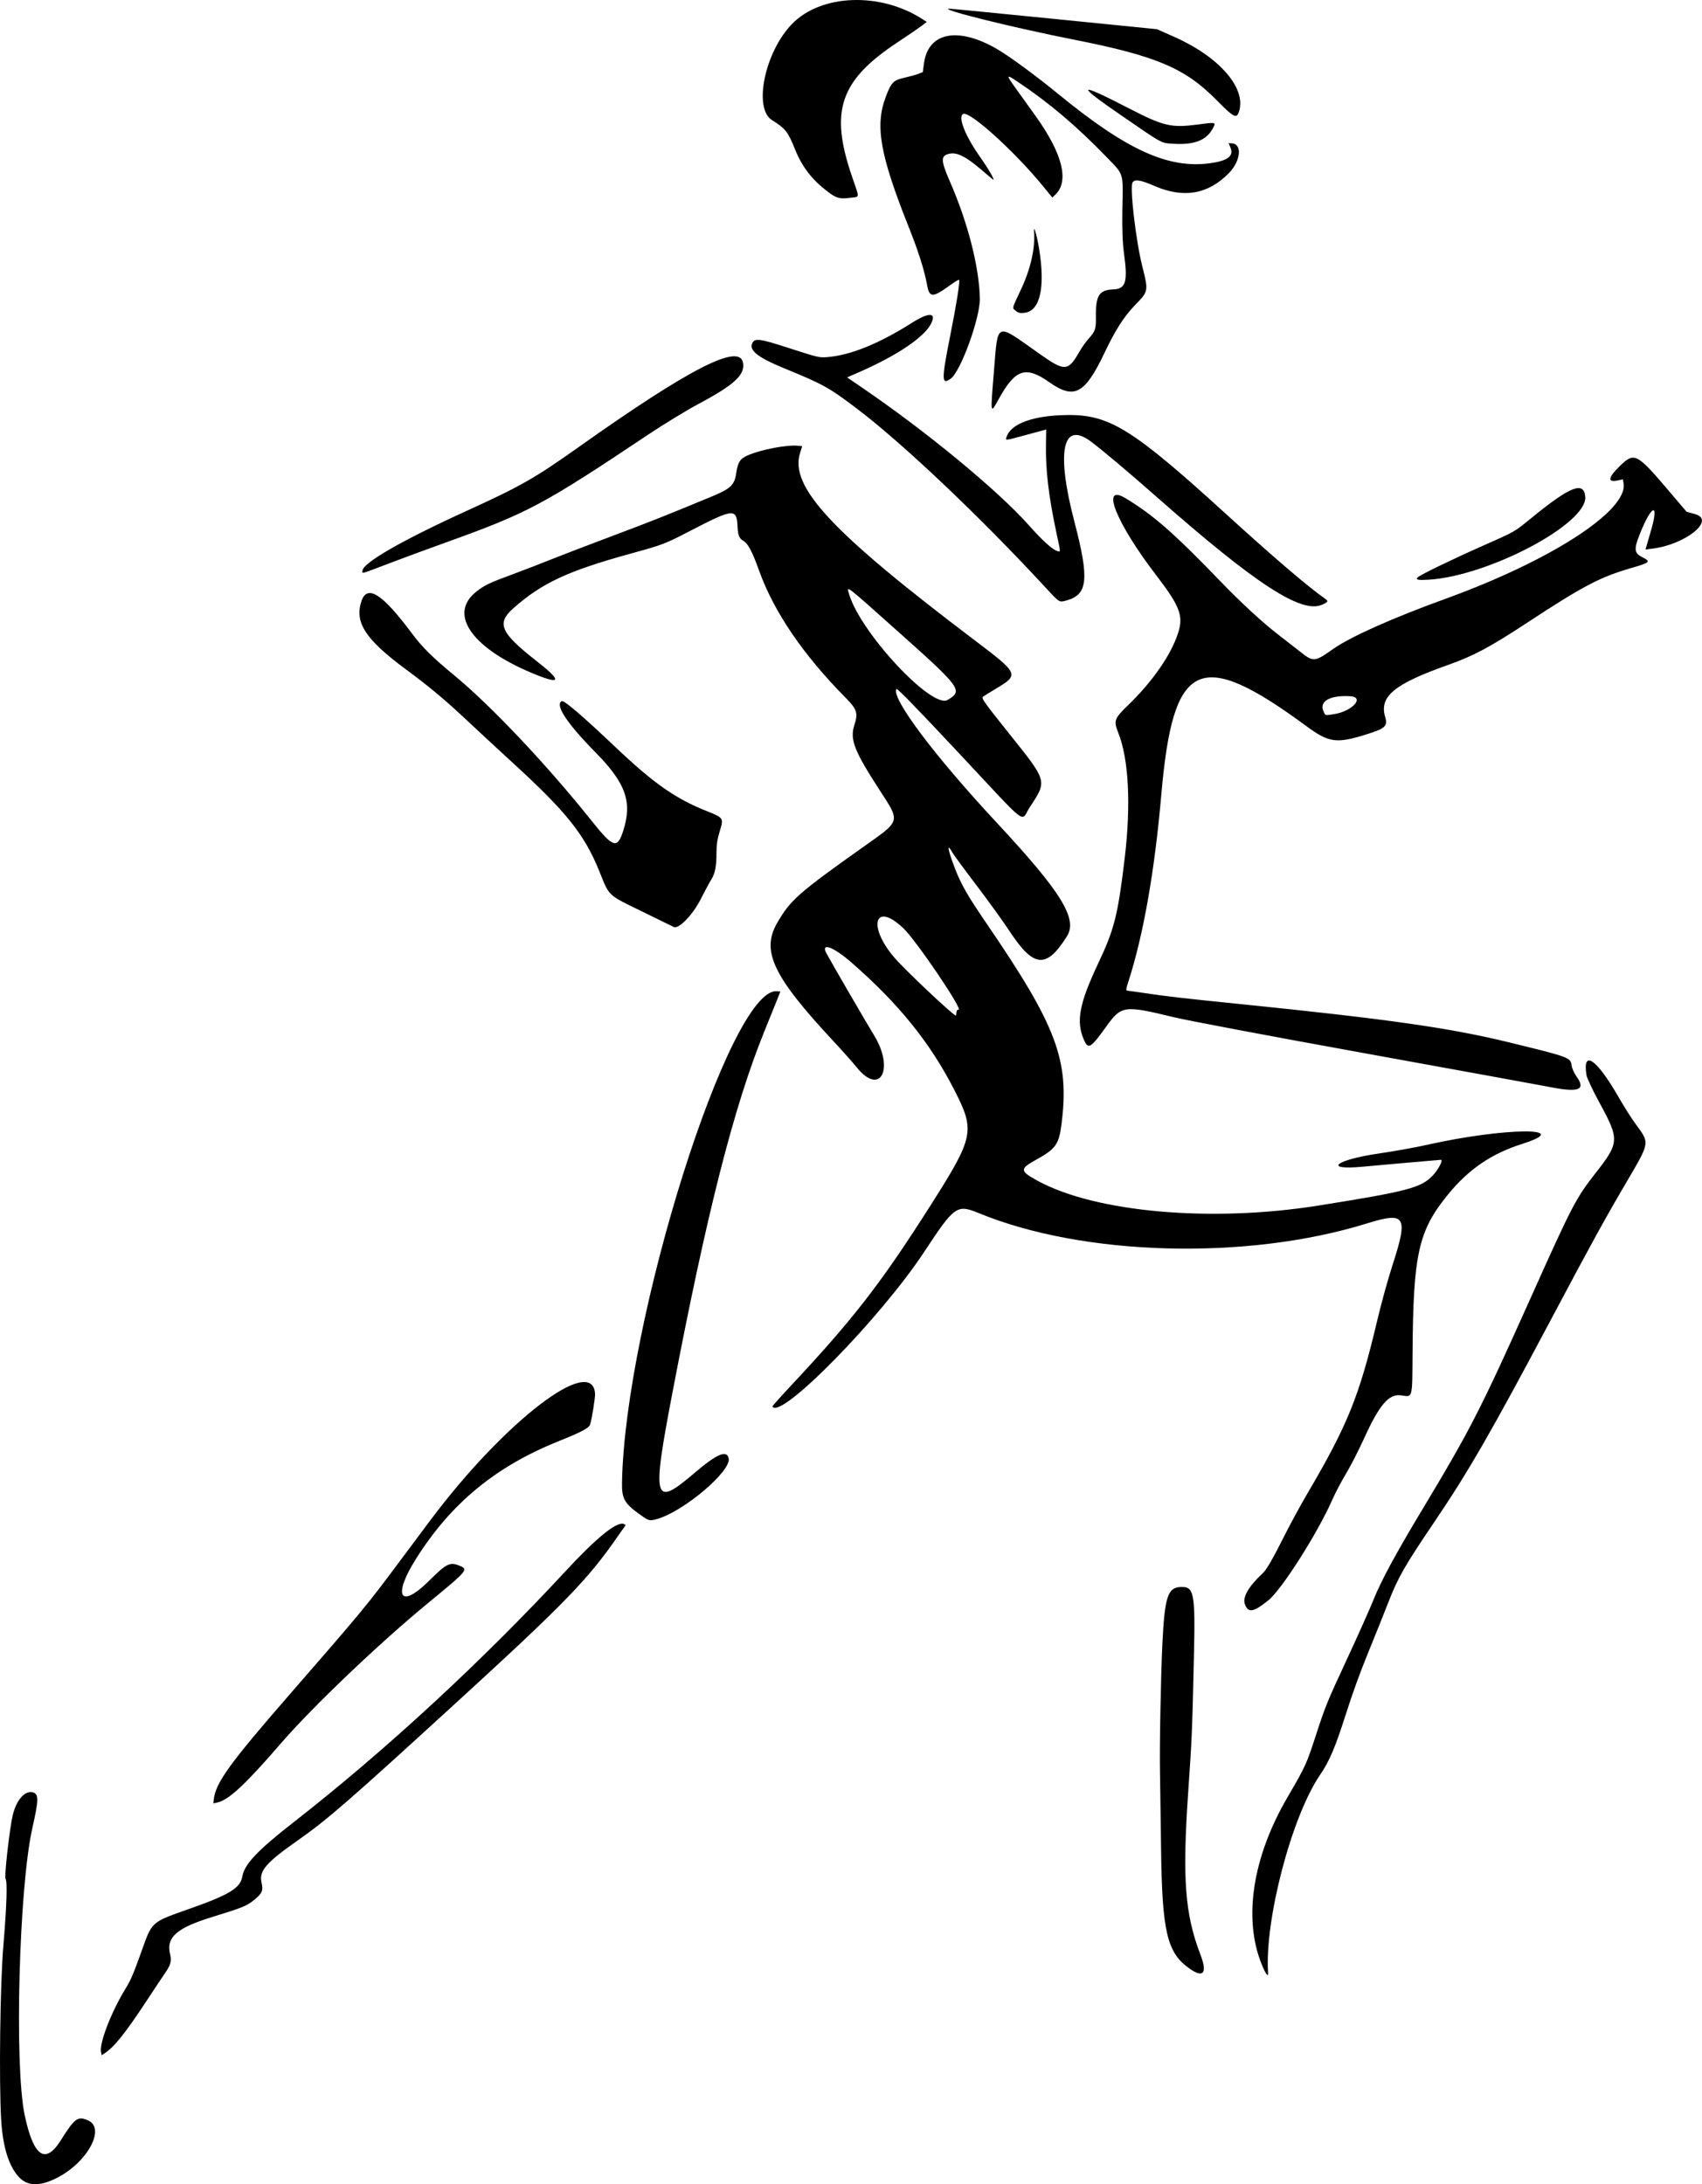 <?xml version="1.0" encoding="UTF-8" standalone="no"?>
<svg xmlns:rdf="http://www.w3.org/1999/02/22-rdf-syntax-ns#" xmlns="http://www.w3.org/2000/svg" height="1748.8" viewBox="0 0 1362.686 1748.8" width="1362.7" version="1.1" xmlns:cc="http://creativecommons.org/ns#" xmlns:dc="http://purl.org/dc/elements/1.1/">
<path d="m14.975 1742.9c-8.049-8.797-12.791-24.236-14.054-45.754-1.791-30.517-0.838-108.06 1.699-138.4 2.783-33.275 3.4-52.083 1.79-54.573-1.104-1.707 3.349-40.806 5.803-50.958 2.988-12.362 10.044-20.137 16.407-18.08 4.446 1.437 4.322 6.198-0.747 28.66-10.673 47.301-14.487 189.93-6.139 229.56 6.998 33.213 16.447 40 28.7 20.615 11.536-18.249 13.779-19.901 22.071-16.253 14.252 6.271-0.347 33.383-24.716 45.899-13.932 7.156-23.822 6.925-30.816-0.719zm65.89-100.09c-1.421-7.202 8.593-32.832 20.02-51.239 3.6-5.799 6.177-11.804 11.685-27.226 9.522-26.662 7.571-24.894 40.235-36.454 30.884-10.93 39.538-16.249 41.151-25.292 1.811-10.152 11.832-20.765 41.432-43.879 73.44-57.346 150.68-128.69 217.63-201 24.411-26.368 40.499-39.462 46.214-37.615 1.685 0.545 1.899 1.023 0.96 2.15-0.664 0.797-3.345 4.541-5.958 8.321-23.334 33.762-42.47 53.509-125.43 129.44-89.887 82.263-106.44 96.67-130.43 113.51-25.414 17.841-31.049 24.368-29.01 33.601 1.484 6.719 0.591 8.793-6.125 14.215-5.86 4.732-8.673 5.87-33.47 13.535-28.46 8.797-36.883 16.256-33.592 29.746 1.295 5.309 0.455 8.636-3.68 14.575-1.643 2.359-8.579 12.792-15.414 23.185-16.696 25.386-25.424 36.306-33.116 41.432l-2.563 1.708-0.534-2.709zm90.28-202.2c1.532-13.222 12.868-28.927 59.811-82.864 59.067-67.867 62.739-72.305 88.835-107.38 8.494-11.416 19.725-26.465 24.958-33.444 59.288-79.06 129.69-133.07 131.67-101.01 0.188 3.044-2.529 20.076-3.891 24.392-0.987 3.128-6.066 5.84-26.017 13.896-49.944 20.165-85.399 49.469-113.34 93.677-19.207 30.391-12.854 40.934 10.581 17.558 13.273-13.24 16.396-14.872 23.315-12.182 8.382 3.259 8.307 3.352-24.783 30.585-38.932 32.041-92.424 83.065-117.32 111.91-28.327 32.816-41.86 45.433-50.836 47.394l-3.365 0.735 0.378-3.265zm781.36 135.62c-18.201-12.752-22.103-29.295-22.926-97.176-0.334-27.565-0.703-54.168-0.819-59.119-0.458-19.395 0.605-77.708 1.894-103.96 1.828-37.231 4.242-44.823 14.413-45.338 11.055-0.56 12.005 4.378 10.818 56.285-1.363 59.664-1.569 64.544-4.513 107.14-4.84 70.038-2.738 98.336 9.724 130.85 5.704 14.884 2.509 19.093-8.591 11.316zm57.367-4.199c-14.49-36.573-6.86-85.306 20.79-132.79 14.835-25.475 15.231-26.346 23.365-51.323 7.116-21.852 8.612-25.505 24.137-58.932 9.103-19.6 18.8-41.294 21.549-48.209 5.874-14.778 17.667-36.612 38.389-71.077 39.367-65.475 47.088-80.553 87.996-171.82 32.319-72.106 35.776-78.759 51.034-98.204 19.5-24.852 19.636-27.163 3.346-57.041-5.281-9.686-9.904-19.498-10.274-21.805-3.363-20.969 8.057-13.126 25.786 17.71 4.333 7.536 10.386 17.11 13.45 21.274 11.568 15.72 11.802 14.236-7.422 47.006-17.378 29.623-28.456 49.792-60.535 110.22-47.539 89.551-65.97 121.52-93.303 161.85-23.253 34.31-28.942 44.236-36.48 63.657-3.289 8.474-10.495 26.451-16.013 39.948-6.863 16.786-12.632 32.688-18.258 50.324-8.409 26.363-13.076 37.342-20.446 48.106-22.781 33.269-44.516 115.9-41.717 158.61 0.269 4.102-2.101 0.804-5.393-7.507zm-498.05-359.8c-11.951-8.578-14.064-12.455-13.822-25.353 2.433-129.64 86.277-395.88 123.84-393.24l2.983 0.21-3.875 9.674c-2.131 5.321-6.167 15.317-8.969 22.215-24.508 60.347-46.39 146.48-73.9 290.87-16.304 85.578-14.824 90.711 18.068 62.638 17.906-15.283 25.84-18.634 27.273-11.519 2.059 10.224-36.238 42.563-57.403 48.473-6.146 1.716-6.348 1.66-14.194-3.972zm484.9 72.259c-2.094-5.613 2.876-14.3 14.152-24.735 3.077-2.848 8.104-11.483 16.861-28.967 4.983-9.949 13.618-25.839 19.189-35.309 31.918-54.267 41.408-77.72 55.464-137.09 3.653-15.429 8.672-33.616 12.798-46.381 12.407-38.379 10.053-42.052-20.798-32.465-95.8 29.771-226.95 26.282-310.75-8.266-17.478-7.206-19.409-5.84-43.498 30.752-35.183 53.445-115.78 135.59-121.69 124.03-0.146-0.286 6.845-8.118 15.535-17.406 49.371-52.766 71.638-81.558 111.14-143.71 34.64-54.5 35.674-59.413 19.273-91.618-19.525-38.34-44.71-69.592-82.917-102.89-14.374-12.529-24.751-16.212-19.727-7.002 4.907 8.995 32.209 55.988 37.939 65.303 16.679 27.11 5.081 49.154-13.66 25.963-3.204-3.965-11.793-13.616-19.088-21.447-48.168-51.711-57.721-71.931-44.635-94.474 10.677-18.392 16.967-23.908 70.562-61.878 28.251-20.015 27.93-18.809 11.682-43.83-20.693-31.867-24.261-41.004-20.526-52.558 3.1-9.589 2.155-12.581-6.851-21.695-34.219-34.625-57.566-68.914-69.441-101.99-5.547-15.447-8.827-21.614-12.703-23.879-3.178-1.857-4.195-4.39-4.535-11.288-0.732-14.881-2.986-14.683-37.785 3.315-20.715 10.714-21.552 11.034-48.199 18.389-50.09 13.827-70.662 23.429-93.537 43.661-13.636 12.06-10.362 19.532 18.446 42.097 20.004 15.668 20.081 19.178 0.25 11.278-50.957-20.298-71.356-48.17-48.635-66.454 6.57-5.287 10.652-7.245 29.95-14.363 8.204-3.026 21.172-8.028 28.818-11.116 7.646-3.088 30.052-11.684 49.791-19.102 32.233-12.113 42.904-16.345 80.42-31.896 14.822-6.144 18.033-9.18 19.373-18.315 1.328-9.054 3.016-11.771 8.976-14.447 10.547-4.735 31.798-8.793 40.81-7.792l3.08 0.342-1.614 5.03c-8.777 27.358 24.37 63.045 139.48 150.17 35.869 27.149 36.094 27.664 17.029 39.058-4.456 2.663-8.936 5.449-9.956 6.192-1.717 1.251-0.141 3.495 21.381 30.433 30.107 37.684 29.887 36.883 15.954 58.018-7.803 11.836 0.915 18.462-56.85-43.212-34.63-36.974-49.446-52.176-49.983-51.285-4.312 7.151 30.391 53.408 80.125 106.8 51.745 55.552 65.154 77.162 56.481 91.021-16.576 26.487-26.645 25.575-46.194-4.186-4.88-7.429-16.779-23.916-26.441-36.637-9.663-12.721-18.33-24.511-19.26-26.201-4.599-8.351-3.577-2.024 2.024 12.531 5.071 13.179 10.155 22.057 25.372 44.31 56.311 82.344 66.544 109.64 60.11 160.35-2.124 16.739-4.499 20.097-20.492 28.962-13.212 7.324-13.051 8.978 1.649 16.958 46.301 25.135 138.88 33.287 224.07 19.73 72.075-11.469 82.824-14.308 92.154-24.34 4.497-4.835 8.422-12.536 6.299-12.359-16.011 1.335-52.963 4.593-61.812 5.45-33.263 3.222-22.916-5.448 12.612-10.567 11.519-1.66 28.847-4.789 38.507-6.954 61.688-13.825 118.85-14.334 75.817-0.676-24.582 7.801-42.75 20.181-59.298 40.403-23.801 29.086-27.941 47.514-28.481 126.78-0.256 37.478 0.264 35.52-9.055 34.155-9.876-1.447-17.401 7.279-29.806 34.56-4.351 9.568-10.849 22.251-14.442 28.184-3.592 5.933-8.581 15.434-11.085 21.114-11.809 26.781-40.431 71.742-51.128 80.316-11.911 9.546-16.042 10.234-18.699 3.112zm-231-473.69c0.119-1.775 0.621-2.448 1.738-2.328 3.955 0.423-33.67-55.182-44.095-65.166-23.166-22.187-29.145-1.734-6.951 23.779 8.753 10.062 45.404 44.66 48.809 46.074 0.183 0.076 0.407-0.985 0.499-2.358zm-7.013-250.41c12.55-7.481 11.177-9.352-41.015-55.909-41.882-37.36-40.03-35.954-37.876-28.736 9.212 30.878 66.312 92.142 78.891 84.644zm-244.22 169.59c-28.517-13.904-26.318-11.84-34.722-32.588-11.856-29.272-26.213-47.262-68.913-86.353-11.15-10.208-27.347-25.206-35.992-33.328-18.673-17.544-30.581-27.518-50.034-41.908-32.144-23.778-41.014-37.299-35.552-54.192 4.559-14.099 16.603-6.528 40.434 25.416 8.35 11.192 16.468 19.255 33.577 33.347 29.776 24.526 74.621 71.998 110.53 117.01 17.089 21.42 20.406 22.482 25.077 8.033 7.526-23.277 2.244-38.304-22.17-63.076-22.861-23.195-32.651-38.075-26.964-40.983 1.759-0.899 16.585 11.78 42.237 36.119 31.601 29.984 48.593 41.887 74.519 52.199 12.77 5.079 12.949 5.369 9.763 15.735-1.967 6.399-2.641 10.765-2.644 17.117-0.004 11.301-1.07 16.761-4.264 21.839-1.448 2.303-5.139 9.169-8.2 15.259-6.516 12.961-17.974 24.748-21.869 22.499-0.266-0.154-11.433-5.618-24.815-12.143zm353.47 102.81c-6.616-14.736-3.983-29.067 11.281-61.403 12.96-27.454 15.714-38.342 21.174-83.694 5.209-43.264 3.339-80.017-5.147-101.19-3.74-9.333-3.071-11.249 7.478-21.431 19.941-19.245 34.782-40.6 40.494-58.268 4.434-13.713 1.522-21.379-17.6-46.332-31.997-41.756-44.803-73.715-24.715-61.679 22.122 13.255 38.508 27.585 76.189 66.628 16.599 17.199 33.965 33.219 46.126 42.551 5.104 3.916 12.746 9.867 16.982 13.224 11.494 9.108 11.97 9.077 27.46-1.796 13.704-9.619 47.512-24.703 89.308-39.848 84.801-30.727 146.53-70.69 142.9-92.518l-0.543-3.271-3.968 0.889c-8.423 1.886-8.036-2.15 1.059-11.054 12.263-12.006 13.604-11.314 41.345 21.349l12.56 14.788 6.712 1.856c16.904 4.674-7.404 24.389-34.128 27.68l-5.473 0.674 4.518-15.597c6.614-22.836 0.261-20.33-9.229 3.64-4.716 11.91-4.343 14.842 2.317 18.235 6.814 3.472 6.067 4.212-8.476 8.405-25.433 7.332-38.953 14.425-84.361 44.262-29.38 19.304-42.424 26.254-62.869 33.496-43.183 15.295-55.145 25.184-50.345 41.619 2.137 7.319 0.234 9.143-14.347 13.754-24.592 7.776-30.509 7.011-48.572-6.282-85.876-63.198-106.91-53.295-116.3 54.766-5.31 61.102-14.298 112.2-26.285 149.43-2.31 7.175-2.312 7.402-0.085 7.608 1.263 0.117 6.58 0.86 11.815 1.65 17.96 2.712 31.79 4.311 76.489 8.844 118.8 12.05 168.76 19.143 216.04 30.677 49.073 11.97 49.608 12.168 50.554 18.7 0.332 2.291 2.038 6.143 3.791 8.561 7.91 10.909 2.108 13.229-21.412 8.562-5.082-1.008-70.557-12.947-145.5-26.531-81.159-14.71-144.05-26.585-155.54-29.365-39.842-9.647-41.828-9.367-54.024 7.624-12.3 17.137-14.294 18.353-17.687 10.794zm200.21-261.04c14.609-2.279 24.757-13.626 12.806-14.319-16.29-0.945-25.098 4.122-21.265 12.232 1.654 3.501 0.777 3.285 8.459 2.086zm-778.01-114.48c-0.338-6.291 31.206-24.466 84.817-48.873 41.476-18.881 53.473-25.723 87.77-50.055 89.057-63.18 129.28-83.86 132.15-67.949 1.753 9.706-6.881 17.682-35.864 33.133-9.461 5.043-27.449 16.017-39.973 24.385-84.759 56.631-96.182 62.716-162.44 86.539-13.685 4.921-32.948 12.014-42.806 15.762-26.043 9.903-23.543 9.157-23.656 7.057zm547.09 13.293c-52.87-57.22-115-116.09-151.91-143.95-21.96-16.57-26.16-18.89-58.23-32.05-20.099-8.248-27.431-14.018-24.885-19.582 2.07-4.522 5.381-4.083 30.531 4.049 21.99 7.11 23.075 7.366 29.293 6.915 18.462-1.339 41.625-10.695 68.135-27.52 13.475-8.552 19.633-8.372 15.383 0.45-5.253 10.903-27.073 25.672-57.791 39.113l-9.568 4.187 11.47 7.808c51.818 35.277 109.42 82.794 134.14 110.65 10.577 11.921 18.545 19.183 22.424 20.437 3.078 0.995 3.104 2.142-0.32-13.931-6.402-30.049-8.885-51.078-8.494-71.946l0.212-11.312-15.774 4.269c-17.773 4.809-16.975 4.721-16.02 1.768 3.504-10.836 21.6-17.352 48.947-17.624 33.542-0.334 52.252 11.337 126.25 78.745 39.196 35.707 66.464 59.019 80.074 68.454 2.618 1.815 2.149 2.603-2.828 4.753-16.516 7.135-53.196-16.786-131.52-85.772-23.005-20.263-43.567-37.595-53.205-44.848-22.937-17.259-28.113 7.756-13.307 64.312 11.955 45.668 10.726 58.05-6.235 62.778-6.078 1.694-5.51 2.038-16.771-10.149zm297.88-8.343c2.173-2.088 27.175-14.208 51.885-25.153 26.884-11.908 24.868-10.745 40.093-23.142 30.314-24.684 41.066-28.808 42.119-16.153 1.79 21.507-77.161 63.323-125.3 66.366-8.606 0.544-10.85 0.055-8.797-1.917zm-339.32-165.25c3.277-39.86 0.83-38.919 36.152-13.902 20.572 14.57 23.129 14.459 32.212-1.404 2.033-3.55 5.496-8.418 7.695-10.817 4.997-5.45 5.691-7.605 5.546-17.213-0.257-16.992 2.594-21.504 13.852-21.919 10.083-0.372 11.797-6.008 8.677-28.534-1.18-8.518-1.627-20.248-1.34-35.167 0.592-30.774 1.571-27.543-12.886-42.51-23.504-24.333-45.646-43.108-70.414-59.709-10.039-6.729-10.167-6.326-1.724 5.402 3.928 5.456 10.889 15.152 15.468 21.546 21.52 30.046 27.146 52.029 16.095 62.883l-2.597 2.55-7.331-8.976c-22.873-28.005-58.916-60.599-64.089-57.954-4.345 2.221 1.518 17.293 13.149 33.805 7.593 10.779 13.225 20.714 10.482 18.491-0.687-0.557-5.38-4.513-10.429-8.791-11.174-9.469-18.072-12.844-23.93-11.71-7.409 1.434-7.384 5.085 0.15 22.337 14.297 32.739 23.393 68.198 23.961 93.401 0.349 15.494-15.322 58.725-23.359 64.439-7.451 5.297-7.465 1.202-0.116-35.771 4.751-23.904 7.469-40.919 6.915-43.286-0.119-0.509-2.838 0.981-6.041 3.312-15.362 11.178-17.715 11.244-19.681 0.558-2.197-11.941-6.905-26.764-14.8-46.594-22.877-57.462-26.981-80.666-18.334-103.67 4.494-11.954 6.019-13.517 15.22-15.591 4.089-0.922 9.025-2.299 10.968-3.061l3.534-1.385 0.979-7.163c3.384-24.752 27.092-29.407 58.243-11.437 9.895 5.708 31.07 21.257 49.685 36.484 54.372 44.475 87.689 59.638 121.04 55.084 14.136-1.93 19.165-5.727 16.442-12.411l-1.5-3.683 2.647 0.177c8.451 0.566 7.005 14.189-2.539 23.902-16.632 16.927-36.152 20.286-59.418 10.225-11.166-4.829-15.504-5.56-17.597-2.967-2.445 3.029 2.451 45.862 7.618 66.642 5.173 20.805 5.24 20.434-5.65 31.686-8.797 9.091-15.742 19.926-24.272 37.869-15.916 33.482-24.342 37.997-44.456 23.823-18.679-13.163-27.031-10.503-39.962 12.729-7.378 13.255-7.211 14.106-4.265-21.722zm16.817-48.608c-2.221-1.852-2.269-1.684 4.405-15.705 8.015-16.84 11.906-33.716 10.86-47.114-0.503-6.443 2.206 2.506 3.965 13.098 5.167 31.12 1.001 50.148-11.333 51.765-3.944 0.517-5.222 0.186-7.897-2.044zm-150.26-95.16c-12.448-9.551-20.187-19.633-25.845-33.67-5.711-14.169-7.59-16.55-18.422-23.339-15.097-9.462-5.823-54.367 15.874-76.865 23.275-24.134 70.804-25.924 104.67-3.943l3.352 2.176-4.071 3.105c-2.239 1.708-11.023 7.715-19.519 13.349-45.943 30.465-54.202 54.747-36.378 106.96 6.428 18.828 6.66 16.348-1.633 17.425-8.221 1.068-10.855 0.309-18.027-5.194zm236.23-60.21c-37.898-26.026-36.528-27.795 4.955-6.402 28.286 14.587 34.047 15.929 55.955 13.041 14.674-1.935 14.497-2.004 10.876 4.262-4.954 8.573-14.862 12.206-30.606 11.223-10.451-0.652-7.985 0.673-41.18-22.124zm74.87-13.399c-24.74-25.039-48.1-34.898-113.17-47.757-49-9.686-107.37-24.126-100.72-24.919 0.601-0.072 38.361 3.603 83.91 8.166l82.817 8.296 13.599 6.02c36.312 16.074 58.154 41.185 52.102 59.901-1.961 6.065-4.023 4.985-18.541-9.708z"/>
</svg>
